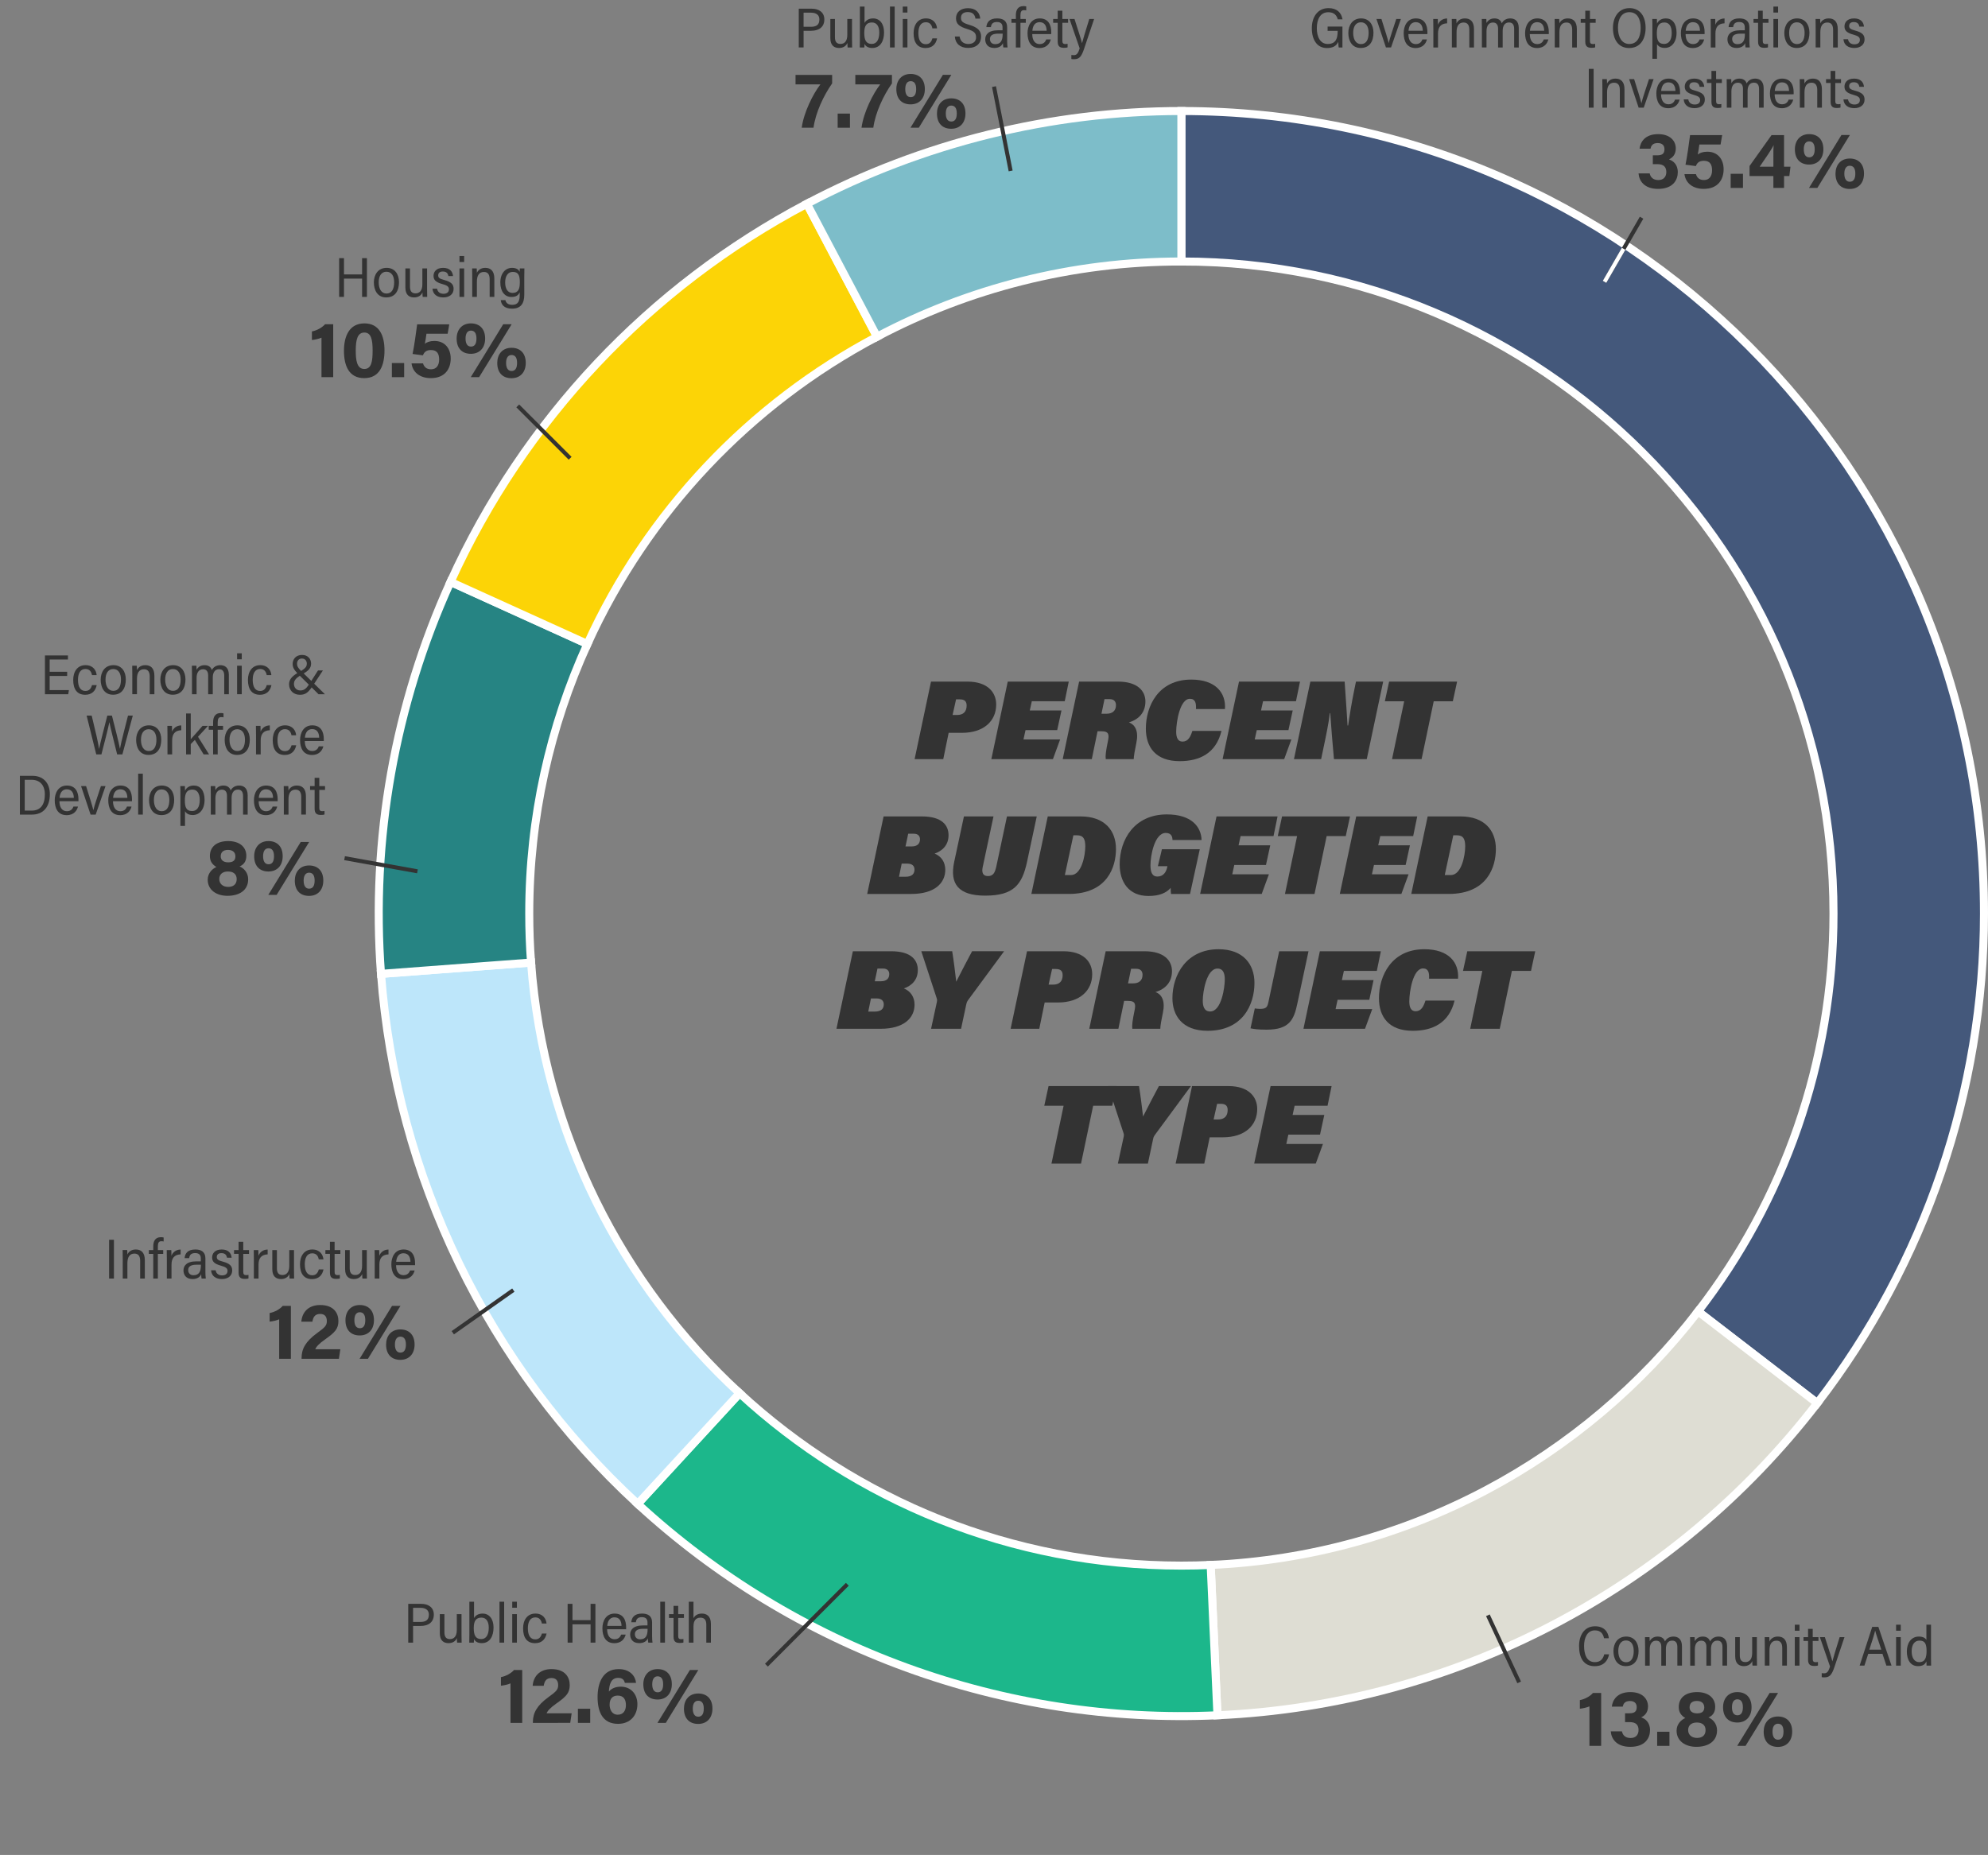 <?xml version="1.0" encoding="utf-8"?>
<!-- Generator: Adobe Illustrator 27.3.1, SVG Export Plug-In . SVG Version: 6.00 Build 0)  -->
<svg version="1.0" id="Layer_1" xmlns="http://www.w3.org/2000/svg" xmlns:xlink="http://www.w3.org/1999/xlink" x="0px" y="0px"
	 viewBox="0 0 495.38 462.27" style="enable-background:new 0 0 495.38 462.27;" xml:space="preserve">
<rect x="0" y="0" width="495.38" height="462.27" fill="#808080" stroke="none"/>
<style type="text/css">
	.st0{fill:#333333;}
	.st1{fill-rule:evenodd;clip-rule:evenodd;fill:#44587B;stroke:#FFFFFF;stroke-width:2;stroke-miterlimit:10;}
	.st2{fill-rule:evenodd;clip-rule:evenodd;fill:#DEDDD3;stroke:#FFFFFF;stroke-width:2;stroke-miterlimit:10;}
	.st3{fill-rule:evenodd;clip-rule:evenodd;fill:#1CB78B;stroke:#FFFFFF;stroke-width:2;stroke-miterlimit:10;}
	.st4{fill-rule:evenodd;clip-rule:evenodd;fill:#BDE6FA;stroke:#FFFFFF;stroke-width:2;stroke-miterlimit:10;}
	.st5{fill-rule:evenodd;clip-rule:evenodd;fill:#268483;stroke:#FFFFFF;stroke-width:2;stroke-miterlimit:10;}
	.st6{fill-rule:evenodd;clip-rule:evenodd;fill:#FCD406;stroke:#FFFFFF;stroke-width:2;stroke-miterlimit:10;}
	.st7{fill-rule:evenodd;clip-rule:evenodd;fill:#7DBDC9;stroke:#FFFFFF;stroke-width:2;stroke-miterlimit:10;}
	.st8{fill:none;stroke:#333333;stroke-miterlimit:10;}
	.st9{fill:none;stroke:#FFFFFF;stroke-miterlimit:10;}
</style>
<g>
	<path class="st0" d="M231.995,169.864h9.072c5.012,0,7.168,2.66,7.168,5.712
		c0,4.116-3.108,7.056-8.54,7.056h-3.304l-1.344,6.552h-7.14L231.995,169.864z
		 M237.371,178.18h1.148c1.512,0,2.352-0.812,2.352-2.352c0-1.008-0.476-1.54-1.708-1.54
		h-0.924L237.371,178.18z"/>
	<path class="st0" d="M263.438,181.959h-7.896l-0.504,2.324h9.128l-1.792,4.9h-15.344
		l4.088-19.32h15.204l-1.008,4.9h-8.204l-0.504,2.296h7.896L263.438,181.959z"/>
	<path class="st0" d="M273.49,182.24l-1.428,6.944h-7.252l4.088-19.32h9.688
		c4.9,0,6.833,2.352,6.833,4.956c0,2.66-1.568,4.452-4.116,5.208
		c1.651,0.616,2.464,2.296,1.848,5.18c-0.336,1.54-0.644,3.304-0.644,3.976h-6.973
		c-0.112-0.812,0.056-2.156,0.532-4.424c0.336-1.568,0.336-2.52-1.54-2.52H273.49z
		 M274.47,177.872h1.26c1.456,0,2.352-0.728,2.352-2.128c0-0.812-0.392-1.512-1.568-1.512
		h-1.288L274.47,177.872z"/>
	<path class="st0" d="M304.374,182.156c-1.372,5.656-5.544,7.532-10.416,7.532
		c-5.992,0-8.428-3.5-8.428-8.12c0-5.544,3.08-12.208,11.312-12.208
		c6.104,0,8.681,3.332,8.4,7.336h-7.224c0.084-1.428-0.141-2.548-1.513-2.548
		c-2.491,0-3.416,5.796-3.416,8.232c0,1.372,0.393,2.436,1.568,2.436
		c1.4,0,1.988-1.176,2.464-2.66H304.374z"/>
	<path class="st0" d="M321.061,181.959h-7.896l-0.504,2.324h9.128l-1.792,4.9h-15.344
		l4.088-19.32h15.204l-1.009,4.9h-8.204l-0.504,2.296h7.896L321.061,181.959z"/>
	<path class="st0" d="M322.434,189.184l4.088-19.32h8.54c0.393,5.208,0.532,8.176,0.729,10.948
		h0.14c0.308-2.184,0.952-6.132,1.568-9.044l0.392-1.904h6.776l-4.089,19.32h-8.176
		c-0.336-3.724-0.728-8.4-0.924-11.452h-0.112c-0.224,2.268-0.979,5.852-1.68,9.156
		l-0.476,2.296H322.434z"/>
	<path class="st0" d="M349.901,174.764h-4.815l1.063-4.9h16.94l-1.064,4.9h-4.76
		l-3.024,14.42h-7.363L349.901,174.764z"/>
	<path class="st0" d="M220.179,203.463h9.548c5.04,0,6.636,2.239,6.636,4.676
		c0,2.548-1.624,3.948-3.472,4.592c1.652,0.644,2.66,2.128,2.66,4.032
		c0,3.304-2.632,6.02-8.456,6.02h-11.004L220.179,203.463z M224.015,218.499h1.596
		c1.708,0,2.268-0.783,2.268-1.792c0-0.924-0.588-1.483-1.792-1.483h-1.4L224.015,218.499z
		 M227.179,210.939c1.372,0,2.072-0.672,2.072-1.792c0-0.728-0.448-1.372-1.512-1.372h-1.428
		l-0.672,3.164H227.179z"/>
	<path class="st0" d="M247.563,203.463l-2.688,12.628c-0.252,1.147-0.084,2.239,1.288,2.239
		c1.568,0,1.792-1.231,2.072-2.239l2.688-12.628h7.42l-2.436,11.396
		c-1.232,5.628-3.332,8.344-10.416,8.344c-6.692,0-8.876-2.939-7.728-8.372l2.436-11.367
		H247.563z"/>
	<path class="st0" d="M261.087,203.463h8.204c5.936,0,8.792,3.472,8.792,8.119
		c0,4.396-2.072,11.2-11.788,11.2h-9.296L261.087,203.463z M265.343,218.079h1.512
		c2.66,0,3.584-4.899,3.584-7.14c0-1.848-0.476-2.771-2.044-2.771H267.471L265.343,218.079z
		"/>
	<path class="st0" d="M296.535,222.783h-4.732c-0.056-0.42-0.112-1.008-0.084-1.512
		c-1.036,1.176-2.66,2.016-5.544,2.016c-4.928,0-7.168-3.5-7.168-7.896
		c0-6.16,3.668-12.432,11.76-12.432c6.076,0,8.54,3.023,8.652,6.384h-7.252
		c0-0.729-0.224-1.765-1.68-1.765c-2.772,0-3.809,5.601-3.809,8.064
		c0,1.596,0.364,2.8,1.736,2.8c1.456,0,2.184-1.063,2.464-2.436l0.028-0.141h-2.38
		l1.008-4.228h9.436L296.535,222.783z"/>
	<path class="st0" d="M315.463,215.559h-7.896l-0.504,2.324h9.128l-1.792,4.899h-15.344
		l4.088-19.319h15.204l-1.008,4.899h-8.204l-0.504,2.296h7.896L315.463,215.559z"/>
	<path class="st0" d="M323.219,208.363h-4.816l1.064-4.899h16.939l-1.063,4.899h-4.76
		l-3.024,14.42h-7.364L323.219,208.363z"/>
	<path class="st0" d="M350.267,215.559h-7.896l-0.504,2.324h9.128l-1.792,4.899h-15.344l4.088-19.319
		h15.204l-1.008,4.899h-8.204l-0.504,2.296h7.896L350.267,215.559z"/>
	<path class="st0" d="M355.754,203.463h8.204c5.937,0,8.792,3.472,8.792,8.119
		c0,4.396-2.072,11.2-11.788,11.2h-9.296L355.754,203.463z M360.01,218.079h1.513
		c2.66,0,3.584-4.899,3.584-7.14c0-1.848-0.477-2.771-2.044-2.771h-0.924L360.01,218.079
		z"/>
	<path class="st0" d="M212.521,237.063h9.548c5.04,0,6.636,2.24,6.636,4.676
		c0,2.548-1.624,3.948-3.472,4.593c1.652,0.644,2.66,2.128,2.66,4.031
		c0,3.305-2.632,6.021-8.456,6.021h-11.004L212.521,237.063z M216.357,252.099h1.596
		c1.708,0,2.268-0.784,2.268-1.792c0-0.924-0.588-1.484-1.792-1.484h-1.4L216.357,252.099z
		 M219.521,244.54c1.372,0,2.072-0.673,2.072-1.792c0-0.729-0.448-1.372-1.512-1.372h-1.428
		l-0.672,3.164H219.521z"/>
	<path class="st0" d="M232.009,256.383l1.456-6.721c0.056-0.308,0.084-0.476-0.056-0.896
		l-3.836-11.704h7.7c0.364,2.24,0.756,5.348,1.008,7.588
		c1.26-2.464,2.8-5.487,3.948-7.588h7.98l-9.044,12.264
		c-0.14,0.196-0.308,0.561-0.364,0.868l-1.316,6.188H232.009z"/>
	<path class="st0" d="M255.921,237.063h9.072c5.012,0,7.168,2.66,7.168,5.712
		c0,4.116-3.108,7.057-8.54,7.057h-3.304l-1.344,6.552h-7.14L255.921,237.063z
		 M261.297,245.379h1.148c1.512,0,2.352-0.812,2.352-2.353c0-1.008-0.476-1.54-1.708-1.54
		h-0.924L261.297,245.379z"/>
	<path class="st0" d="M280.112,249.439l-1.428,6.944h-7.252l4.088-19.32h9.688
		c4.899,0,6.832,2.353,6.832,4.956c0,2.66-1.568,4.452-4.116,5.208
		c1.651,0.616,2.464,2.296,1.848,5.18c-0.336,1.54-0.644,3.305-0.644,3.977h-6.973
		c-0.111-0.812,0.057-2.156,0.532-4.424c0.336-1.568,0.336-2.521-1.54-2.521H280.112z
		 M281.093,245.071h1.26c1.456,0,2.353-0.728,2.353-2.128c0-0.812-0.393-1.512-1.568-1.512
		h-1.288L281.093,245.071z"/>
	<path class="st0" d="M312.592,244.959c0,5.376-2.884,11.928-11.676,11.928
		c-6.439,0-8.764-3.948-8.764-8.12c0-5.88,3.556-12.208,11.508-12.208
		C309.82,236.559,312.592,240.339,312.592,244.959z M299.712,249.355
		c0,1.344,0.309,2.716,1.849,2.716c2.828,0,3.64-6.076,3.64-7.952
		c0-1.203-0.224-2.743-1.82-2.743C300.637,241.375,299.712,247.255,299.712,249.355z"/>
	<path class="st0" d="M323.288,250.055c-0.84,4.06-1.987,6.552-7.672,6.552
		c-2.296,0-3.304-0.196-4.004-0.336l1.064-4.956c0.42,0.056,0.84,0.112,1.287,0.112
		c1.624,0,1.849-0.477,2.129-1.792l2.659-12.572h7.309L323.288,250.055z"/>
	<path class="st0" d="M341.208,249.159h-7.896l-0.504,2.324h9.128l-1.792,4.9h-15.344
		l4.088-19.32h15.204l-1.009,4.9h-8.204l-0.504,2.296h7.896L341.208,249.159z"/>
	<path class="st0" d="M362.46,249.355c-1.372,5.656-5.544,7.532-10.416,7.532
		c-5.992,0-8.429-3.5-8.429-8.12c0-5.544,3.08-12.208,11.312-12.208
		c6.104,0,8.68,3.332,8.399,7.336h-7.224c0.084-1.428-0.14-2.548-1.512-2.548
		c-2.492,0-3.416,5.796-3.416,8.231c0,1.372,0.392,2.437,1.567,2.437
		c1.4,0,1.988-1.176,2.465-2.66H362.46z"/>
	<path class="st0" d="M369.376,241.963h-4.816l1.064-4.9h16.939l-1.063,4.9h-4.76
		l-3.024,14.42h-7.364L369.376,241.963z"/>
	<path class="st0" d="M265.035,275.563h-4.816l1.064-4.899h16.94l-1.064,4.899h-4.76
		l-3.024,14.42h-7.364L265.035,275.563z"/>
	<path class="st0" d="M278.559,289.983l1.456-6.72c0.056-0.308,0.084-0.476-0.056-0.896
		l-3.836-11.703h7.7c0.364,2.239,0.756,5.348,1.008,7.588
		c1.261-2.464,2.8-5.488,3.948-7.588h7.98l-9.045,12.264
		c-0.14,0.196-0.308,0.56-0.363,0.868l-1.316,6.188H278.559z"/>
	<path class="st0" d="M297.039,270.664h9.072c5.012,0,7.168,2.659,7.168,5.712
		c0,4.115-3.108,7.056-8.54,7.056h-3.304l-1.345,6.552h-7.14L297.039,270.664z
		 M302.415,278.979h1.148c1.512,0,2.352-0.812,2.352-2.352c0-1.008-0.476-1.54-1.708-1.54
		h-0.924L302.415,278.979z"/>
	<path class="st0" d="M328.931,282.759h-7.896l-0.504,2.324h9.128l-1.792,4.899h-15.344
		l4.088-19.319h15.204l-1.008,4.899h-8.204l-0.504,2.296h7.896L328.931,282.759z"/>
</g>
<g>
	<path class="st0" d="M334.519,11.83h-0.938c-0.042-0.28-0.084-0.687-0.098-1.401
		c-0.519,1.107-1.457,1.541-2.844,1.541c-2.521,0-3.754-2.157-3.754-4.931
		c0-2.802,1.457-5.015,4.16-5.015c2.06,0,3.208,1.092,3.488,2.801h-1.177
		c-0.294-1.05-0.938-1.779-2.367-1.779c-1.989,0-2.857,1.765-2.857,3.992
		c0,2.073,0.812,3.922,2.717,3.922c2.073,0,2.479-1.442,2.479-3.222V7.684h-2.507V6.619
		h3.697V11.83z"/>
	<path class="st0" d="M342.248,8.16c0,2.059-0.896,3.796-3.18,3.796
		c-2.199,0-3.082-1.807-3.082-3.754c0-1.877,1.022-3.614,3.18-3.614
		C341.169,4.588,342.248,6.115,342.248,8.16z M337.191,8.188c0,1.625,0.672,2.802,1.946,2.802
		c1.331,0,1.905-1.149,1.905-2.815c0-1.555-0.645-2.62-1.933-2.62
		C337.85,5.555,337.191,6.633,337.191,8.188z"/>
	<path class="st0" d="M344.232,4.728c0.952,3.012,1.583,5.001,1.807,5.996h0.015
		c0.14-0.841,1.372-4.427,1.877-5.996h1.148l-2.451,7.102h-1.274l-2.368-7.102H344.232z"/>
	<path class="st0" d="M350.953,8.496c0,1.429,0.603,2.494,1.85,2.494
		c1.148,0,1.498-0.798,1.639-1.163h1.135c-0.225,0.882-0.925,2.143-2.83,2.143
		c-2.213,0-2.97-1.751-2.97-3.712c0-1.751,0.854-3.67,3.04-3.67
		c2.228,0,2.871,1.737,2.871,3.375v0.532H350.953z M354.539,7.656
		c-0.027-1.219-0.518-2.129-1.751-2.129c-1.4,0-1.736,1.274-1.807,2.129H354.539z"/>
	<path class="st0" d="M357.168,7.138c0-1.135-0.014-2.059-0.028-2.41h1.135
		c0.028,0.336,0.028,0.785,0.028,1.443c0.336-0.882,1.12-1.555,2.297-1.569v1.205
		c-1.597,0.056-2.269,0.995-2.269,2.536v3.488h-1.163V7.138z"/>
	<path class="st0" d="M361.788,6.956c0-1.485-0.014-1.919-0.028-2.228h1.135
		c0.028,0.14,0.057,0.812,0.042,1.107c0.294-0.63,0.938-1.247,2.102-1.247
		c1.316,0,2.255,0.742,2.255,2.661v4.581h-1.162V7.432c0-1.037-0.351-1.821-1.415-1.821
		c-1.261,0-1.765,0.938-1.765,2.423v3.796h-1.163V6.956z"/>
	<path class="st0" d="M369.264,6.941c0-1.261-0.014-1.891-0.028-2.213h1.135
		c0.028,0.196,0.042,0.757,0.042,1.009c0.337-0.616,0.953-1.148,1.989-1.148
		c0.938,0,1.555,0.42,1.821,1.218c0.308-0.644,1.022-1.218,2.101-1.218
		c1.079,0,2.13,0.56,2.13,2.423v4.818h-1.149V7.208c0-0.869-0.279-1.611-1.288-1.611
		c-1.106,0-1.569,0.924-1.569,2.059v4.174h-1.148V7.151c0-0.882-0.351-1.541-1.274-1.541
		c-0.995,0-1.611,0.756-1.611,2.171v4.048h-1.148V6.941z"/>
	<path class="st0" d="M381.206,8.496c0,1.429,0.603,2.494,1.85,2.494
		c1.148,0,1.498-0.798,1.639-1.163h1.135c-0.225,0.882-0.925,2.143-2.83,2.143
		c-2.213,0-2.97-1.751-2.97-3.712c0-1.751,0.854-3.67,3.04-3.67
		c2.228,0,2.871,1.737,2.871,3.375v0.532H381.206z M384.792,7.656
		c-0.027-1.219-0.518-2.129-1.751-2.129c-1.4,0-1.736,1.274-1.807,2.129H384.792z"/>
	<path class="st0" d="M387.421,6.956c0-1.485-0.014-1.919-0.028-2.228h1.135
		c0.028,0.14,0.057,0.812,0.042,1.107c0.294-0.63,0.938-1.247,2.102-1.247
		c1.316,0,2.255,0.742,2.255,2.661v4.581h-1.162V7.432c0-1.037-0.351-1.821-1.415-1.821
		c-1.261,0-1.765,0.938-1.765,2.423v3.796h-1.163V6.956z"/>
	<path class="st0" d="M393.889,4.728h1.135V2.669h1.163v2.059h1.429v0.953h-1.429v4.44
		c0,0.603,0.153,0.854,0.756,0.854c0.196,0,0.393-0.028,0.547-0.056v0.883
		c-0.267,0.098-0.687,0.112-0.925,0.112c-1.036,0-1.541-0.392-1.541-1.569V5.681h-1.135
		V4.728z"/>
	<path class="st0" d="M410.062,6.927c0,2.788-1.288,5.043-4.118,5.043
		c-2.675,0-4.021-2.129-4.021-5.029c0-2.535,1.317-4.917,4.133-4.917
		C408.718,2.025,410.062,4.14,410.062,6.927z M403.171,6.914
		c0,2.269,0.925,4.048,2.83,4.048c1.988,0,2.829-1.751,2.829-4.02
		c0-2.213-0.854-3.908-2.815-3.908C404.039,3.033,403.171,4.784,403.171,6.914z"/>
	<path class="st0" d="M411.752,14.646V6.815c0-0.967,0-1.653-0.028-2.087h1.149
		c0.014,0.238,0.027,0.743,0.027,1.149c0.351-0.729,1.051-1.289,2.214-1.289
		c1.555,0,2.661,1.218,2.661,3.572c0,2.395-1.274,3.782-2.941,3.782
		c-1.022,0-1.625-0.406-1.934-0.967v3.67H411.752z M414.75,5.597
		c-1.457,0-1.892,0.995-1.892,2.704c0,1.569,0.294,2.647,1.821,2.647
		c1.19,0,1.891-0.98,1.891-2.746C416.57,6.493,415.885,5.597,414.75,5.597z"/>
	<path class="st0" d="M420.026,8.496c0,1.429,0.603,2.494,1.85,2.494
		c1.148,0,1.498-0.798,1.639-1.163h1.135c-0.225,0.882-0.925,2.143-2.83,2.143
		c-2.213,0-2.97-1.751-2.97-3.712c0-1.751,0.854-3.67,3.04-3.67
		c2.228,0,2.871,1.737,2.871,3.375v0.532H420.026z M423.612,7.656
		c-0.027-1.219-0.518-2.129-1.751-2.129c-1.4,0-1.736,1.274-1.807,2.129H423.612z"/>
	<path class="st0" d="M426.298,7.138c0-1.135-0.014-2.059-0.028-2.41h1.135
		c0.028,0.336,0.028,0.785,0.028,1.443c0.336-0.882,1.12-1.555,2.297-1.569v1.205
		c-1.597,0.056-2.269,0.995-2.269,2.536v3.488h-1.163V7.138z"/>
	<path class="st0" d="M435.918,10.247c0,0.49,0.043,1.205,0.099,1.583h-1.051
		c-0.042-0.252-0.098-0.63-0.098-1.093c-0.28,0.714-0.995,1.219-2.157,1.219
		c-1.737,0-2.256-1.177-2.256-2.157c0-1.064,0.687-2.255,3.222-2.255h1.093V6.857
		c0-0.672-0.196-1.373-1.4-1.373c-1.022,0-1.387,0.476-1.499,1.26h-1.135
		c0.099-1.19,0.785-2.157,2.676-2.157c1.484,0,2.507,0.602,2.507,2.213V10.247z
		 M434.798,8.384h-1.121c-1.723,0-2.045,0.7-2.045,1.345c0,0.7,0.421,1.274,1.317,1.274
		c1.4,0,1.849-0.952,1.849-2.465V8.384z"/>
	<path class="st0" d="M436.951,4.728h1.135V2.669h1.163v2.059h1.429v0.953h-1.429v4.44
		c0,0.603,0.153,0.854,0.756,0.854c0.196,0,0.393-0.028,0.547-0.056v0.883
		c-0.267,0.098-0.687,0.112-0.925,0.112c-1.036,0-1.541-0.392-1.541-1.569V5.681h-1.135
		V4.728z"/>
	<path class="st0" d="M441.908,3.131V1.633h1.163v1.499H441.908z M441.908,4.728h1.163v7.102
		h-1.163V4.728z"/>
	<path class="st0" d="M450.886,8.16c0,2.059-0.896,3.796-3.18,3.796
		c-2.199,0-3.082-1.807-3.082-3.754c0-1.877,1.022-3.614,3.18-3.614
		C449.807,4.588,450.886,6.115,450.886,8.16z M445.829,8.188c0,1.625,0.672,2.802,1.946,2.802
		c1.331,0,1.905-1.149,1.905-2.815c0-1.555-0.645-2.62-1.933-2.62
		C446.487,5.555,445.829,6.633,445.829,8.188z"/>
	<path class="st0" d="M452.436,6.956c0-1.485-0.014-1.919-0.028-2.228h1.135
		c0.028,0.14,0.057,0.812,0.042,1.107c0.294-0.63,0.938-1.247,2.102-1.247
		c1.316,0,2.255,0.742,2.255,2.661v4.581h-1.162V7.432c0-1.037-0.351-1.821-1.415-1.821
		c-1.261,0-1.765,0.938-1.765,2.423v3.796h-1.163V6.956z"/>
	<path class="st0" d="M460.501,9.771c0.126,0.827,0.729,1.275,1.597,1.275
		c0.98,0,1.358-0.519,1.358-1.121c0-0.644-0.448-0.98-1.652-1.302
		c-1.737-0.477-2.186-1.107-2.186-2.059c0-0.939,0.645-1.975,2.382-1.975
		c1.709,0,2.381,0.952,2.479,2.045h-1.148c-0.111-0.574-0.406-1.135-1.387-1.135
		c-0.798,0-1.162,0.378-1.162,0.967c0,0.532,0.266,0.826,1.456,1.134
		c1.808,0.49,2.382,1.093,2.382,2.228c0,1.316-1.037,2.129-2.563,2.129
		c-1.471,0-2.577-0.7-2.703-2.185H460.501z"/>
	<path class="st0" d="M397.109,17.165v9.665h-1.204v-9.665H397.109z"/>
	<path class="st0" d="M399.293,21.956c0-1.485-0.014-1.919-0.028-2.228h1.135
		c0.028,0.14,0.057,0.812,0.042,1.107c0.295-0.63,0.938-1.247,2.102-1.247
		c1.316,0,2.255,0.742,2.255,2.661v4.581h-1.162v-4.398c0-1.037-0.351-1.821-1.415-1.821
		c-1.261,0-1.765,0.938-1.765,2.423v3.796h-1.163V21.956z"/>
	<path class="st0" d="M407.203,19.728c0.952,3.012,1.583,5.001,1.807,5.996h0.015
		c0.14-0.841,1.372-4.427,1.877-5.996h1.148l-2.451,7.102h-1.274l-2.368-7.102H407.203z"/>
	<path class="st0" d="M413.909,23.496c0,1.429,0.603,2.494,1.85,2.494
		c1.148,0,1.498-0.798,1.639-1.163h1.135c-0.225,0.882-0.925,2.143-2.83,2.143
		c-2.213,0-2.97-1.751-2.97-3.712c0-1.751,0.854-3.67,3.04-3.67
		c2.228,0,2.871,1.737,2.871,3.375v0.532H413.909z M417.495,22.656
		c-0.027-1.219-0.518-2.129-1.751-2.129c-1.4,0-1.736,1.274-1.807,2.129H417.495z"/>
	<path class="st0" d="M420.699,24.771c0.126,0.827,0.729,1.275,1.597,1.275
		c0.98,0,1.358-0.519,1.358-1.121c0-0.644-0.448-0.98-1.652-1.302
		c-1.737-0.477-2.186-1.107-2.186-2.059c0-0.939,0.645-1.975,2.382-1.975
		c1.709,0,2.381,0.952,2.479,2.045h-1.148c-0.112-0.574-0.406-1.135-1.387-1.135
		c-0.798,0-1.162,0.378-1.162,0.967c0,0.532,0.266,0.826,1.456,1.134
		c1.808,0.49,2.382,1.093,2.382,2.228c0,1.316-1.037,2.129-2.563,2.129
		c-1.471,0-2.577-0.7-2.703-2.185H420.699z"/>
	<path class="st0" d="M425.332,19.728h1.135v-2.059h1.163v2.059h1.429v0.953h-1.429v4.44
		c0,0.603,0.153,0.854,0.756,0.854c0.196,0,0.393-0.028,0.547-0.056v0.883
		c-0.267,0.098-0.687,0.112-0.925,0.112c-1.036,0-1.541-0.392-1.541-1.569v-4.665h-1.135
		V19.728z"/>
	<path class="st0" d="M430.289,21.941c0-1.261-0.014-1.891-0.028-2.213h1.135
		c0.028,0.196,0.042,0.757,0.042,1.009c0.337-0.616,0.953-1.148,1.989-1.148
		c0.938,0,1.555,0.42,1.821,1.218c0.308-0.644,1.022-1.218,2.101-1.218
		c1.079,0,2.13,0.56,2.13,2.423v4.818h-1.149V22.208c0-0.869-0.279-1.611-1.288-1.611
		c-1.106,0-1.569,0.924-1.569,2.059v4.174h-1.148v-4.679c0-0.882-0.351-1.541-1.274-1.541
		c-0.995,0-1.611,0.756-1.611,2.171v4.048h-1.148V21.941z"/>
	<path class="st0" d="M442.217,23.496c0,1.429,0.603,2.494,1.85,2.494
		c1.148,0,1.498-0.798,1.639-1.163h1.135c-0.225,0.882-0.925,2.143-2.83,2.143
		c-2.213,0-2.97-1.751-2.97-3.712c0-1.751,0.854-3.67,3.04-3.67
		c2.228,0,2.871,1.737,2.871,3.375v0.532H442.217z M445.803,22.656
		c-0.027-1.219-0.518-2.129-1.751-2.129c-1.4,0-1.736,1.274-1.807,2.129H445.803z"/>
	<path class="st0" d="M448.488,21.956c0-1.485-0.014-1.919-0.028-2.228h1.135
		c0.028,0.14,0.057,0.812,0.042,1.107c0.295-0.63,0.938-1.247,2.102-1.247
		c1.316,0,2.255,0.742,2.255,2.661v4.581h-1.162v-4.398c0-1.037-0.351-1.821-1.415-1.821
		c-1.261,0-1.765,0.938-1.765,2.423v3.796h-1.163V21.956z"/>
	<path class="st0" d="M455.025,19.728h1.135v-2.059h1.163v2.059h1.429v0.953h-1.429v4.44
		c0,0.603,0.153,0.854,0.756,0.854c0.196,0,0.393-0.028,0.547-0.056v0.883
		c-0.267,0.098-0.687,0.112-0.925,0.112c-1.036,0-1.541-0.392-1.541-1.569v-4.665h-1.135
		V19.728z"/>
	<path class="st0" d="M460.501,24.771c0.126,0.827,0.729,1.275,1.597,1.275
		c0.98,0,1.358-0.519,1.358-1.121c0-0.644-0.448-0.98-1.652-1.302
		c-1.737-0.477-2.186-1.107-2.186-2.059c0-0.939,0.645-1.975,2.382-1.975
		c1.709,0,2.381,0.952,2.479,2.045h-1.148c-0.111-0.574-0.406-1.135-1.387-1.135
		c-0.798,0-1.162,0.378-1.162,0.967c0,0.532,0.266,0.826,1.456,1.134
		c1.808,0.49,2.382,1.093,2.382,2.228c0,1.316-1.037,2.129-2.563,2.129
		c-1.471,0-2.577-0.7-2.703-2.185H460.501z"/>
	<path class="st0" d="M408.559,37.048c0.181-1.62,1.32-3.621,4.621-3.621
		c3.041,0,4.401,1.72,4.401,3.581c0,1.581-0.92,2.341-1.641,2.681v0.06
		c0.86,0.3,2.141,1.12,2.141,3.161c0,1.9-1.141,4.161-4.921,4.161
		c-3.541,0-4.741-2.121-4.861-3.861h2.78c0.181,0.9,0.801,1.66,2.161,1.66
		c1.32,0,1.98-0.84,1.98-2c0-1.22-0.641-1.96-2.161-1.96h-1.2v-2.2h1.061
		c1.3,0,1.84-0.44,1.84-1.541c0-0.9-0.54-1.521-1.68-1.521
		c-1.341,0-1.66,0.76-1.801,1.4H408.559z"/>
	<path class="st0" d="M428.741,36.008h-5.281c-0.08,0.7-0.3,1.96-0.4,2.5
		c0.5-0.4,1.24-0.7,2.381-0.7c2.601,0,4.061,1.88,4.061,4.381
		c0,2.541-1.4,4.881-4.961,4.881c-2.601,0-4.501-1.34-4.801-3.681h2.86
		c0.26,0.9,0.88,1.48,2.001,1.48c1.359,0,2.02-1,2.02-2.44
		c0-1.38-0.5-2.36-2.02-2.36c-1.221,0-1.721,0.54-2.021,1.32l-2.581-0.34
		c0.36-1.66,0.92-5.581,1.141-7.381h8.001L428.741,36.008z"/>
	<path class="st0" d="M431.259,46.83V43.31h3.061v3.521H431.259z"/>
	<path class="st0" d="M441.899,46.83v-2.96h-5.941v-2.5l5.481-7.702h3.12v7.881h1.601
		l-0.28,2.321h-1.32v2.96H441.899z M441.899,39.208c0-1.42,0-2.221,0.06-3.041
		c-0.52,1.1-2.24,3.601-3.48,5.381h3.421V39.208z"/>
	<path class="st0" d="M454.359,37.208c0,2.241-1.301,3.801-3.561,3.801
		c-2.121,0-3.541-1.3-3.541-3.801c0-2.121,1.26-3.781,3.561-3.781
		C452.899,33.427,454.359,34.708,454.359,37.208z M449.478,37.208
		c0,1.3,0.479,2,1.36,2c0.859,0,1.36-0.62,1.36-2
		c0-1.44-0.561-1.98-1.381-1.98S449.478,35.868,449.478,37.208z M450.778,46.83
		l8.082-13.183h2.101l-8.102,13.183H450.778z M464.481,43.27
		c0,2.26-1.3,3.821-3.561,3.821c-2.141,0-3.541-1.32-3.541-3.801
		c0-2.121,1.24-3.781,3.561-3.781C463.021,39.508,464.481,40.789,464.481,43.27z
		 M459.58,43.27c0,1.3,0.48,2.02,1.36,2.02c0.881,0,1.381-0.64,1.381-2.02
		c0-1.42-0.561-1.96-1.381-1.96S459.58,41.949,459.58,43.27z"/>
</g>
<g>
	<path class="st0" d="M400.96,412.278c-0.295,1.541-1.303,2.955-3.572,2.955
		c-2.829,0-3.908-2.143-3.908-5.042c0-2.55,1.232-4.903,3.979-4.903
		c2.227,0,3.264,1.345,3.445,2.984h-1.204c-0.238-1.135-0.841-1.962-2.283-1.962
		c-1.905,0-2.689,1.85-2.689,3.881s0.616,4.034,2.689,4.034
		c1.442,0,2.045-0.854,2.339-1.947H400.96z"/>
	<path class="st0" d="M408.309,411.423c0,2.059-0.896,3.796-3.18,3.796
		c-2.199,0-3.082-1.807-3.082-3.754c0-1.877,1.022-3.614,3.18-3.614
		C407.229,407.851,408.309,409.378,408.309,411.423z M403.252,411.452
		c0,1.624,0.672,2.801,1.946,2.801c1.331,0,1.905-1.148,1.905-2.815
		c0-1.555-0.645-2.619-1.933-2.619C403.91,408.818,403.252,409.896,403.252,411.452z"/>
	<path class="st0" d="M409.93,410.205c0-1.261-0.014-1.891-0.028-2.213h1.135
		c0.028,0.196,0.042,0.756,0.042,1.008c0.337-0.616,0.953-1.148,1.989-1.148
		c0.938,0,1.555,0.421,1.821,1.219c0.308-0.645,1.022-1.219,2.101-1.219
		c1.079,0,2.13,0.561,2.13,2.424v4.818h-1.149v-4.622c0-0.869-0.279-1.611-1.288-1.611
		c-1.106,0-1.569,0.925-1.569,2.06v4.174h-1.148v-4.679c0-0.882-0.35-1.541-1.274-1.541
		c-0.995,0-1.611,0.757-1.611,2.172v4.048h-1.148V410.205z"/>
	<path class="st0" d="M421.171,410.205c0-1.261-0.014-1.891-0.028-2.213h1.135
		c0.028,0.196,0.042,0.756,0.042,1.008c0.337-0.616,0.953-1.148,1.989-1.148
		c0.938,0,1.555,0.421,1.821,1.219c0.308-0.645,1.022-1.219,2.101-1.219
		c1.079,0,2.13,0.561,2.13,2.424v4.818h-1.149v-4.622c0-0.869-0.279-1.611-1.288-1.611
		c-1.106,0-1.569,0.925-1.569,2.06v4.174h-1.148v-4.679c0-0.882-0.351-1.541-1.274-1.541
		c-0.995,0-1.611,0.757-1.611,2.172v4.048h-1.148V410.205z"/>
	<path class="st0" d="M437.791,413.09c0,0.882,0.014,1.667,0.028,2.003h-1.121
		c-0.042-0.196-0.056-0.63-0.056-1.135c-0.322,0.771-1.051,1.261-2.087,1.261
		c-1.106,0-2.172-0.532-2.172-2.451v-4.776h1.149v4.552c0,0.925,0.294,1.667,1.372,1.667
		c1.009,0,1.709-0.686,1.709-2.255v-3.964h1.177V413.09z"/>
	<path class="st0" d="M439.763,410.218c0-1.484-0.014-1.919-0.028-2.227h1.135
		c0.028,0.14,0.057,0.812,0.042,1.106c0.295-0.631,0.938-1.247,2.102-1.247
		c1.316,0,2.255,0.742,2.255,2.662v4.58h-1.162v-4.398c0-1.036-0.351-1.821-1.415-1.821
		c-1.261,0-1.765,0.938-1.765,2.424v3.796h-1.163V410.218z"/>
	<path class="st0" d="M447.238,406.395v-1.499h1.163v1.499H447.238z M447.238,407.992h1.163v7.102
		h-1.163V407.992z"/>
	<path class="st0" d="M449.407,407.992h1.135v-2.06h1.163v2.06h1.429v0.952h-1.429v4.44
		c0,0.603,0.153,0.854,0.756,0.854c0.196,0,0.393-0.028,0.547-0.056v0.882
		c-0.267,0.099-0.687,0.112-0.925,0.112c-1.036,0-1.541-0.393-1.541-1.568v-4.665h-1.135
		V407.992z"/>
	<path class="st0" d="M454.728,407.992c1.107,3.445,1.682,5.169,1.863,6.023h0.014
		c0.211-0.785,0.841-2.956,1.808-6.023h1.204l-2.493,7.424
		c-0.714,2.157-1.303,2.605-2.563,2.605c-0.154,0-0.448-0.014-0.616-0.057v-0.994
		c0.168,0.028,0.435,0.042,0.616,0.042c0.854,0,1.121-0.687,1.457-1.694l-2.535-7.326
		H454.728z"/>
	<path class="st0" d="M465.536,412.152l-0.952,2.941h-1.19c0.672-2.018,2.381-7.382,3.138-9.665
		h1.526l3.278,9.665h-1.275l-0.98-2.941H465.536z M468.8,411.115
		c-0.826-2.493-1.344-3.936-1.526-4.706h-0.028c-0.266,1.148-0.771,2.634-1.442,4.706
		H468.8z"/>
	<path class="st0" d="M472.479,406.395v-1.499h1.163v1.499H472.479z M472.479,407.992h1.163v7.102
		h-1.163V407.992z"/>
	<path class="st0" d="M481.178,404.896v8.349c0,0.686,0.014,1.414,0.027,1.849h-1.135
		c-0.014-0.182-0.042-0.63-0.042-1.051c-0.378,0.826-0.952,1.177-2.115,1.177
		c-1.835,0-2.759-1.555-2.759-3.67c0-2.045,1.064-3.698,2.997-3.698
		c1.148,0,1.682,0.463,1.877,0.854v-3.81H481.178z M478.222,414.225
		c1.526,0,1.849-1.163,1.849-2.83c0-1.961-0.574-2.535-1.778-2.535
		c-1.177,0-1.934,0.952-1.934,2.647C476.358,413.23,477.1,414.225,478.222,414.225z"/>
	<path class="st0" d="M396.061,435.093v-9.842c-0.6,0.279-1.72,0.52-2.38,0.58v-2.141
		c1.26-0.24,2.521-0.94,3.261-1.78h2.04v13.183H396.061z"/>
	<path class="st0" d="M401.641,425.311c0.181-1.62,1.32-3.621,4.621-3.621
		c3.041,0,4.401,1.721,4.401,3.581c0,1.58-0.92,2.341-1.641,2.681v0.061
		c0.86,0.3,2.141,1.12,2.141,3.16c0,1.9-1.141,4.161-4.921,4.161
		c-3.541,0-4.741-2.121-4.861-3.861h2.78c0.181,0.9,0.801,1.661,2.161,1.661
		c1.32,0,1.98-0.841,1.98-2.001c0-1.22-0.641-1.96-2.161-1.96h-1.2v-2.201h1.061
		c1.3,0,1.841-0.439,1.841-1.54c0-0.9-0.541-1.521-1.681-1.521
		c-1.341,0-1.66,0.761-1.801,1.4H401.641z"/>
	<path class="st0" d="M412.941,435.093v-3.521h3.061v3.521H412.941z"/>
	<path class="st0" d="M417.78,431.312c0-1.68,1.181-2.72,2.161-3.16
		c-1.021-0.62-1.621-1.42-1.621-2.74c0-2.241,1.621-3.722,4.581-3.722
		c2.721,0,4.501,1.4,4.501,3.682c0,1.52-0.78,2.26-1.68,2.641
		c0.939,0.359,2.14,1.46,2.14,3.2c0,2.721-2.16,4.121-5.16,4.121
		C420.001,435.333,417.78,433.913,417.78,431.312z M425.002,431.172
		c0-1.3-0.9-1.9-2.181-1.9c-1.42,0-2.16,0.78-2.16,1.881
		c0,1.18,0.88,1.96,2.221,1.96C424.101,433.113,425.002,432.513,425.002,431.172z
		 M421.021,425.511c0,0.88,0.64,1.48,1.86,1.48c1.16,0,1.8-0.44,1.8-1.48
		c0-1-0.659-1.62-1.84-1.62C421.642,423.891,421.021,424.471,421.021,425.511z"/>
	<path class="st0" d="M436.462,425.471c0,2.24-1.301,3.801-3.561,3.801
		c-2.121,0-3.541-1.3-3.541-3.801c0-2.12,1.26-3.781,3.561-3.781
		C435.002,421.69,436.462,422.97,436.462,425.471z M431.581,425.471c0,1.3,0.479,2,1.36,2
		c0.859,0,1.36-0.62,1.36-2c0-1.44-0.561-1.98-1.381-1.98
		S431.581,424.131,431.581,425.471z M432.881,435.093l8.082-13.183h2.101l-8.102,13.183
		H432.881z M446.584,431.533c0,2.261-1.3,3.82-3.561,3.82
		c-2.141,0-3.541-1.32-3.541-3.801c0-2.12,1.24-3.78,3.561-3.78
		C445.124,427.772,446.584,429.052,446.584,431.533z M441.683,431.533
		c0,1.3,0.48,2.021,1.36,2.021c0.881,0,1.381-0.641,1.381-2.021
		c0-1.421-0.561-1.961-1.381-1.961S441.683,430.212,441.683,431.533z"/>
</g>
<g>
	<path class="st0" d="M101.728,399.698h3.25c1.793,0,3.124,0.925,3.124,2.675
		c0,1.892-1.331,2.83-3.292,2.83h-1.877v4.16h-1.205V399.698z M102.933,404.208h1.835
		c1.261,0,2.101-0.435,2.101-1.821c0-1.163-0.84-1.695-2.087-1.695h-1.849V404.208z"/>
	<path class="st0" d="M115.003,407.36c0,0.882,0.014,1.667,0.028,2.003h-1.121
		c-0.042-0.196-0.056-0.63-0.056-1.135c-0.322,0.771-1.051,1.261-2.087,1.261
		c-1.106,0-2.171-0.532-2.171-2.451v-4.776h1.148v4.552c0,0.925,0.294,1.667,1.373,1.667
		c1.008,0,1.708-0.686,1.708-2.255v-3.964h1.177V407.36z"/>
	<path class="st0" d="M116.96,399.166h1.163v4.076c0.308-0.561,0.966-1.121,2.129-1.121
		c1.723,0,2.731,1.415,2.731,3.475c0,2.156-0.911,3.894-2.941,3.894
		c-1.093,0-1.667-0.477-1.933-1.022c0.014,0.28-0.014,0.603-0.042,0.896h-1.135
		c0.014-0.393,0.028-1.135,0.028-2.018V399.166z M119.972,403.129
		c-1.415,0-1.919,0.91-1.919,2.592c0,1.736,0.406,2.759,1.877,2.759
		c1.275,0,1.863-1.177,1.863-2.843C121.793,404.138,121.191,403.129,119.972,403.129z"/>
	<path class="st0" d="M124.464,409.363v-10.197h1.163v10.197H124.464z"/>
	<path class="st0" d="M127.642,400.665v-1.499h1.163v1.499H127.642z M127.642,402.261h1.163v7.102
		h-1.163V402.261z"/>
	<path class="st0" d="M136.2,407.093c-0.28,1.387-1.163,2.409-2.857,2.409
		c-1.989,0-2.998-1.33-2.998-3.697c0-2.06,1.037-3.685,3.067-3.685
		c1.891,0,2.676,1.303,2.774,2.479h-1.163c-0.14-0.812-0.588-1.526-1.625-1.526
		c-1.303,0-1.863,1.135-1.863,2.703c0,1.821,0.659,2.773,1.849,2.773
		c0.98,0,1.401-0.616,1.653-1.457H136.2z"/>
	<path class="st0" d="M141.446,399.698h1.205v4.062h4.511v-4.062h1.205v9.665h-1.205v-4.566h-4.511
		v4.566h-1.205V399.698z"/>
	<path class="st0" d="M151.288,406.029c0,1.429,0.602,2.493,1.849,2.493
		c1.149,0,1.499-0.798,1.639-1.162h1.134c-0.224,0.882-0.924,2.143-2.829,2.143
		c-2.213,0-2.97-1.751-2.97-3.712c0-1.751,0.854-3.67,3.04-3.67
		c2.227,0,2.872,1.737,2.872,3.376v0.532H151.288z M154.874,405.189
		c-0.028-1.219-0.519-2.13-1.751-2.13c-1.401,0-1.737,1.275-1.807,2.13H154.874z"/>
	<path class="st0" d="M162.491,407.78c0,0.49,0.042,1.205,0.098,1.583h-1.051
		c-0.042-0.252-0.098-0.63-0.098-1.093c-0.28,0.715-0.994,1.219-2.157,1.219
		c-1.737,0-2.255-1.177-2.255-2.157c0-1.064,0.687-2.255,3.222-2.255h1.093v-0.687
		c0-0.673-0.196-1.373-1.401-1.373c-1.022,0-1.387,0.477-1.499,1.261h-1.134
		c0.098-1.19,0.784-2.157,2.675-2.157c1.485,0,2.507,0.603,2.507,2.214V407.78z
		 M161.37,405.917h-1.121c-1.723,0-2.045,0.701-2.045,1.345
		c0,0.701,0.42,1.275,1.316,1.275c1.401,0,1.849-0.953,1.849-2.466V405.917z"/>
	<path class="st0" d="M164.532,409.363v-10.197h1.163v10.197H164.532z"/>
	<path class="st0" d="M166.701,402.261h1.134v-2.06h1.163v2.06h1.429v0.952h-1.429v4.44
		c0,0.603,0.154,0.854,0.757,0.854c0.196,0,0.392-0.028,0.546-0.056v0.882
		c-0.266,0.099-0.686,0.112-0.924,0.112c-1.037,0-1.541-0.393-1.541-1.568v-4.665h-1.134
		V402.261z"/>
	<path class="st0" d="M172.806,399.166v4.118c0.336-0.687,1.051-1.163,2.115-1.163
		c1.037,0,2.227,0.532,2.227,2.55v4.692h-1.148v-4.496c0-1.079-0.42-1.724-1.457-1.724
		c-1.149,0-1.737,0.757-1.737,2.172v4.048h-1.163v-10.197H172.806z"/>
	<path class="st0" d="M127.208,429.363v-9.842c-0.6,0.279-1.72,0.52-2.38,0.58v-2.141
		c1.26-0.24,2.521-0.94,3.261-1.78h2.04v13.183H127.208z"/>
	<path class="st0" d="M132.788,429.363v-0.18c0-2.301,1.02-4.161,3.881-6.241
		c1.86-1.36,2.42-1.821,2.42-2.981c0-1.14-0.56-1.78-1.661-1.78
		c-1.3,0-1.76,0.801-1.94,1.94h-2.76c0.18-2.261,1.66-4.161,4.701-4.161
		c3.381,0,4.541,2.021,4.541,3.981c0,1.92-0.84,2.841-3.261,4.541
		c-1.62,1.14-2.28,1.9-2.5,2.5h6.242l-0.36,2.381H132.788z"/>
	<path class="st0" d="M144.007,429.363v-3.521h3.061v3.521H144.007z"/>
	<path class="st0" d="M155.709,419.401c-0.16-0.641-0.52-1.261-1.68-1.261
		c-1.761,0-2.221,1.641-2.301,3.421c0.56-0.68,1.5-1.22,2.981-1.22
		c2.42,0,4.121,1.78,4.121,4.36c0,2.82-1.8,4.901-4.821,4.901
		c-3.821,0-5.101-2.94-5.101-6.661c0-3.421,1.22-6.982,5.261-6.982
		c2.861,0,4.181,1.801,4.321,3.441H155.709z M155.969,424.942
		c0-1.261-0.46-2.381-2.041-2.381c-1.28,0-2.021,0.761-2.021,2.281
		c0,1.06,0.5,2.48,2.021,2.48C155.329,427.323,155.969,426.282,155.969,424.942z"/>
	<path class="st0" d="M167.409,419.741c0,2.24-1.3,3.801-3.561,3.801
		c-2.12,0-3.541-1.3-3.541-3.801c0-2.12,1.26-3.781,3.561-3.781
		C165.948,415.959,167.409,417.24,167.409,419.741z M162.527,419.741c0,1.3,0.48,2,1.36,2
		c0.86,0,1.36-0.62,1.36-2c0-1.44-0.56-1.98-1.38-1.98
		C163.048,417.76,162.527,418.401,162.527,419.741z M163.828,429.363l8.082-13.183h2.101
		l-8.102,13.183H163.828z M177.531,425.802c0,2.261-1.3,3.82-3.561,3.82
		c-2.141,0-3.541-1.32-3.541-3.801c0-2.12,1.24-3.78,3.561-3.78
		C176.07,422.042,177.531,423.322,177.531,425.802z M172.63,425.802
		c0,1.3,0.48,2.021,1.36,2.021c0.88,0,1.38-0.641,1.38-2.021
		c0-1.421-0.56-1.961-1.38-1.961C173.17,423.841,172.63,424.482,172.63,425.802z"/>
</g>
<g>
	<path class="st0" d="M28.389,308.964v9.665h-1.205v-9.665H28.389z"/>
	<path class="st0" d="M30.586,313.754c0-1.484-0.014-1.919-0.028-2.227h1.134
		c0.028,0.14,0.056,0.812,0.042,1.106c0.294-0.631,0.938-1.247,2.101-1.247
		c1.316,0,2.255,0.743,2.255,2.662v4.58h-1.163v-4.398c0-1.036-0.35-1.821-1.415-1.821
		c-1.261,0-1.765,0.938-1.765,2.424v3.796h-1.163V313.754z"/>
	<path class="st0" d="M38.188,318.629v-6.149h-1.092v-0.952h1.092v-0.883
		c0-1.261,0.435-2.325,1.919-2.325c0.224,0,0.504,0.028,0.672,0.084v0.994
		c-0.14-0.042-0.336-0.069-0.575-0.069c-0.63,0-0.868,0.42-0.868,1.261v0.938h1.331
		v0.952h-1.331v6.149H38.188z"/>
	<path class="st0" d="M41.576,313.937c0-1.135-0.014-2.06-0.028-2.409h1.135
		c0.028,0.336,0.028,0.784,0.028,1.442c0.336-0.883,1.121-1.555,2.297-1.568v1.204
		c-1.597,0.057-2.27,0.995-2.27,2.535v3.488h-1.163V313.937z"/>
	<path class="st0" d="M51.183,317.046c0,0.49,0.042,1.205,0.098,1.583h-1.051
		c-0.042-0.252-0.098-0.63-0.098-1.093c-0.28,0.715-0.994,1.219-2.157,1.219
		c-1.737,0-2.255-1.177-2.255-2.157c0-1.064,0.686-2.255,3.222-2.255h1.093v-0.687
		c0-0.673-0.196-1.373-1.401-1.373c-1.022,0-1.387,0.477-1.499,1.261h-1.134
		c0.098-1.19,0.784-2.157,2.675-2.157c1.485,0,2.507,0.603,2.507,2.214V317.046z
		 M50.062,315.183h-1.121c-1.723,0-2.045,0.701-2.045,1.345
		c0,0.701,0.42,1.275,1.316,1.275c1.401,0,1.849-0.953,1.849-2.466V315.183z"/>
	<path class="st0" d="M53.742,316.57c0.126,0.827,0.728,1.275,1.597,1.275
		c0.98,0,1.359-0.519,1.359-1.121c0-0.645-0.448-0.98-1.653-1.303
		c-1.737-0.476-2.186-1.106-2.186-2.059c0-0.938,0.645-1.976,2.381-1.976
		c1.709,0,2.381,0.953,2.479,2.045H56.572c-0.112-0.574-0.406-1.134-1.387-1.134
		c-0.798,0-1.163,0.378-1.163,0.966c0,0.532,0.266,0.827,1.457,1.135
		c1.807,0.49,2.381,1.093,2.381,2.228c0,1.316-1.037,2.129-2.563,2.129
		c-1.471,0-2.578-0.7-2.704-2.186H53.742z"/>
	<path class="st0" d="M58.319,311.528h1.134v-2.06h1.163v2.06h1.429v0.952h-1.429v4.44
		c0,0.603,0.154,0.854,0.757,0.854c0.196,0,0.392-0.028,0.546-0.056v0.882
		c-0.266,0.099-0.686,0.112-0.924,0.112c-1.037,0-1.541-0.393-1.541-1.568v-4.665h-1.134
		V311.528z"/>
	<path class="st0" d="M63.261,313.937c0-1.135-0.014-2.06-0.028-2.409h1.134
		c0.028,0.336,0.028,0.784,0.028,1.442c0.336-0.883,1.121-1.555,2.297-1.568v1.204
		c-1.597,0.057-2.27,0.995-2.27,2.535v3.488h-1.163V313.937z"/>
	<path class="st0" d="M73.26,316.626c0,0.883,0.014,1.667,0.028,2.003h-1.121
		c-0.042-0.196-0.056-0.63-0.056-1.135c-0.322,0.771-1.051,1.261-2.087,1.261
		c-1.106,0-2.171-0.532-2.171-2.451v-4.776h1.148v4.552c0,0.925,0.294,1.667,1.373,1.667
		c1.008,0,1.708-0.687,1.708-2.255v-3.964h1.177V316.626z"/>
	<path class="st0" d="M80.61,316.36c-0.28,1.387-1.163,2.409-2.857,2.409
		c-1.989,0-2.998-1.33-2.998-3.697c0-2.06,1.037-3.685,3.067-3.685
		c1.891,0,2.676,1.303,2.774,2.479h-1.163c-0.14-0.812-0.588-1.526-1.625-1.526
		c-1.303,0-1.863,1.134-1.863,2.703c0,1.821,0.659,2.773,1.849,2.773
		c0.98,0,1.401-0.616,1.653-1.457H80.61z"/>
	<path class="st0" d="M81.082,311.528h1.134v-2.06h1.163v2.06h1.429v0.952h-1.429v4.44
		c0,0.603,0.154,0.854,0.757,0.854c0.196,0,0.392-0.028,0.546-0.056v0.882
		c-0.266,0.099-0.686,0.112-0.924,0.112c-1.037,0-1.541-0.393-1.541-1.568v-4.665h-1.134
		V311.528z"/>
	<path class="st0" d="M91.403,316.626c0,0.883,0.014,1.667,0.028,2.003h-1.121
		c-0.042-0.196-0.056-0.63-0.056-1.135c-0.322,0.771-1.051,1.261-2.087,1.261
		c-1.106,0-2.171-0.532-2.171-2.451v-4.776h1.148v4.552c0,0.925,0.294,1.667,1.373,1.667
		c1.008,0,1.708-0.687,1.708-2.255v-3.964h1.177V316.626z"/>
	<path class="st0" d="M93.374,313.937c0-1.135-0.014-2.06-0.028-2.409h1.134
		c0.028,0.336,0.028,0.784,0.028,1.442c0.336-0.883,1.121-1.555,2.297-1.568v1.204
		c-1.597,0.057-2.27,0.995-2.27,2.535v3.488H93.374V313.937z"/>
	<path class="st0" d="M98.695,315.295c0,1.429,0.602,2.493,1.849,2.493
		c1.149,0,1.499-0.798,1.639-1.162h1.134c-0.224,0.883-0.924,2.143-2.829,2.143
		c-2.213,0-2.97-1.751-2.97-3.712c0-1.751,0.854-3.67,3.04-3.67
		c2.227,0,2.872,1.737,2.872,3.376v0.532H98.695z M102.281,314.456
		c-0.028-1.219-0.519-2.13-1.751-2.13c-1.401,0-1.737,1.275-1.807,2.13H102.281z"/>
	<path class="st0" d="M69.566,338.629v-9.842c-0.6,0.279-1.72,0.52-2.38,0.58v-2.141
		c1.26-0.24,2.521-0.94,3.261-1.78h2.04v13.183H69.566z"/>
	<path class="st0" d="M75.145,338.629v-0.18c0-2.301,1.02-4.161,3.881-6.241
		c1.86-1.36,2.42-1.821,2.42-2.981c0-1.14-0.56-1.78-1.661-1.78
		c-1.3,0-1.76,0.801-1.94,1.94h-2.76c0.18-2.261,1.66-4.161,4.701-4.161
		c3.381,0,4.541,2.021,4.541,3.981c0,1.92-0.84,2.841-3.261,4.541
		c-1.62,1.14-2.28,1.9-2.5,2.5h6.242l-0.36,2.381H75.145z"/>
	<path class="st0" d="M93.186,329.007c0,2.24-1.3,3.801-3.561,3.801
		c-2.12,0-3.541-1.3-3.541-3.801c0-2.12,1.26-3.781,3.561-3.781
		C91.726,325.226,93.186,326.506,93.186,329.007z M88.305,329.007c0,1.301,0.48,2,1.36,2
		c0.86,0,1.36-0.62,1.36-2c0-1.44-0.56-1.98-1.38-1.98
		C88.826,327.027,88.305,327.667,88.305,329.007z M89.605,338.629l8.082-13.183h2.1
		l-8.102,13.183H89.605z M103.309,335.069c0,2.261-1.3,3.82-3.561,3.82
		c-2.141,0-3.541-1.32-3.541-3.801c0-2.12,1.24-3.78,3.561-3.78
		C101.848,331.308,103.309,332.588,103.309,335.069z M98.408,335.069
		c0,1.3,0.48,2.021,1.36,2.021c0.88,0,1.38-0.641,1.38-2.021
		c0-1.421-0.56-1.961-1.38-1.961C98.948,333.108,98.408,333.749,98.408,335.069z"/>
</g>
<g>
	<path class="st0" d="M16.734,168.455h-4.356v3.53h4.791l-0.168,1.022h-5.799v-9.665H16.93v1.022
		h-4.552v3.054h4.356V168.455z"/>
	<path class="st0" d="M24.097,170.738c-0.28,1.387-1.163,2.409-2.857,2.409
		c-1.989,0-2.998-1.331-2.998-3.698c0-2.059,1.037-3.684,3.067-3.684
		c1.891,0,2.676,1.302,2.774,2.479h-1.163c-0.14-0.812-0.588-1.527-1.625-1.527
		c-1.303,0-1.863,1.135-1.863,2.704c0,1.821,0.659,2.773,1.849,2.773
		c0.98,0,1.401-0.616,1.653-1.457H24.097z"/>
	<path class="st0" d="M31.349,169.337c0,2.059-0.896,3.796-3.18,3.796
		c-2.199,0-3.082-1.807-3.082-3.754c0-1.877,1.022-3.614,3.18-3.614
		C30.271,165.766,31.349,167.292,31.349,169.337z M26.292,169.365
		c0,1.625,0.672,2.802,1.947,2.802c1.331,0,1.905-1.149,1.905-2.815
		c0-1.555-0.644-2.62-1.933-2.62C26.951,166.732,26.292,167.811,26.292,169.365z"/>
	<path class="st0" d="M32.97,168.133c0-1.485-0.014-1.919-0.028-2.228h1.134
		c0.028,0.14,0.056,0.812,0.042,1.107c0.294-0.63,0.938-1.247,2.101-1.247
		c1.316,0,2.255,0.742,2.255,2.661v4.581h-1.163v-4.398c0-1.037-0.35-1.821-1.415-1.821
		c-1.261,0-1.765,0.938-1.765,2.423v3.796h-1.163V168.133z"/>
	<path class="st0" d="M46.217,169.337c0,2.059-0.896,3.796-3.18,3.796
		c-2.199,0-3.082-1.807-3.082-3.754c0-1.877,1.022-3.614,3.18-3.614
		C45.138,165.766,46.217,167.292,46.217,169.337z M41.16,169.365
		c0,1.625,0.672,2.802,1.947,2.802c1.331,0,1.905-1.149,1.905-2.815
		c0-1.555-0.644-2.62-1.933-2.62C41.819,166.732,41.16,167.811,41.16,169.365z"/>
	<path class="st0" d="M47.838,168.119c0-1.261-0.014-1.891-0.028-2.213h1.135
		c0.028,0.196,0.042,0.757,0.042,1.009c0.336-0.616,0.952-1.148,1.989-1.148
		c0.938,0,1.555,0.42,1.821,1.218c0.308-0.644,1.022-1.218,2.101-1.218
		s2.129,0.56,2.129,2.423v4.818H55.878v-4.623c0-0.869-0.28-1.611-1.289-1.611
		c-1.107,0-1.569,0.924-1.569,2.059v4.174h-1.149v-4.679c0-0.882-0.35-1.541-1.274-1.541
		c-0.995,0-1.611,0.756-1.611,2.171v4.048h-1.149V168.119z"/>
	<path class="st0" d="M59.08,164.309v-1.499H60.242v1.499H59.08z M59.08,165.905H60.242v7.102
		h-1.163V165.905z"/>
	<path class="st0" d="M67.637,170.738c-0.28,1.387-1.163,2.409-2.857,2.409
		c-1.989,0-2.998-1.331-2.998-3.698c0-2.059,1.037-3.684,3.067-3.684
		c1.891,0,2.676,1.302,2.773,2.479h-1.163c-0.14-0.812-0.588-1.527-1.625-1.527
		c-1.303,0-1.863,1.135-1.863,2.704c0,1.821,0.659,2.773,1.849,2.773
		c0.98,0,1.401-0.616,1.653-1.457H67.637z"/>
	<path class="st0" d="M80.462,167.082l-2.171,3.306l2.675,2.62h-1.597l-1.709-1.695
		c-0.938,1.316-1.597,1.835-2.942,1.835c-1.625,0-2.689-1.135-2.689-2.62
		c0-1.134,0.672-1.947,2.045-2.773c-0.756-0.798-1.149-1.415-1.149-2.297
		c0-1.163,0.798-2.241,2.354-2.241c1.415,0,2.241,0.981,2.241,2.144
		c0,1.121-0.63,1.737-1.835,2.479l1.891,1.849l1.667-2.605H80.462z M76.96,170.626
		l-2.255-2.227c-1.079,0.714-1.457,1.274-1.457,2.045c0,0.896,0.616,1.625,1.583,1.625
		C75.811,172.069,76.302,171.579,76.96,170.626z M74.018,165.415
		c0,0.617,0.252,1.037,1.008,1.793c1.093-0.672,1.429-1.106,1.429-1.835
		c0-0.588-0.351-1.261-1.219-1.261C74.453,164.112,74.018,164.673,74.018,165.415z"/>
	<path class="st0" d="M23.983,188.007l-2.395-9.665h1.261c0.98,3.992,1.625,6.779,1.835,8.292
		h0.014c0.224-1.303,1.457-5.939,2.045-8.292h1.148c0.546,2.171,1.793,6.961,1.989,8.236
		h0.014c0.294-1.751,1.526-6.233,2.003-8.236h1.19l-2.591,9.665h-1.303
		c-0.546-2.241-1.681-6.64-1.933-8.012h-0.014c-0.28,1.499-1.415,5.813-1.975,8.012
		H23.983z"/>
	<path class="st0" d="M40.184,184.337c0,2.059-0.896,3.796-3.18,3.796
		c-2.199,0-3.082-1.807-3.082-3.754c0-1.877,1.022-3.614,3.18-3.614
		C39.105,180.766,40.184,182.292,40.184,184.337z M35.127,184.365
		c0,1.625,0.672,2.802,1.947,2.802c1.331,0,1.905-1.149,1.905-2.815
		c0-1.555-0.644-2.62-1.933-2.62C35.786,181.732,35.127,182.811,35.127,184.365z"/>
	<path class="st0" d="M41.734,183.315c0-1.135-0.014-2.059-0.028-2.41h1.135
		c0.028,0.336,0.028,0.785,0.028,1.443c0.336-0.882,1.121-1.555,2.297-1.569v1.205
		c-1.597,0.056-2.27,0.995-2.27,2.536v3.488h-1.163V183.315z"/>
	<path class="st0" d="M47.531,184.225c0.645-0.728,2.073-2.311,2.928-3.32h1.359
		c-0.785,0.896-1.653,1.793-2.479,2.704c0.854,1.359,1.877,3.026,2.759,4.398h-1.358
		c-0.574-0.938-1.555-2.577-2.186-3.614c-0.196,0.21-0.826,0.84-1.022,1.037v2.577
		h-1.163v-10.197h1.163V184.225z"/>
	<path class="st0" d="M53.102,188.007v-6.149h-1.092v-0.953h1.092v-0.882
		c0-1.261,0.435-2.325,1.919-2.325c0.224,0,0.504,0.028,0.672,0.084v0.995
		c-0.14-0.042-0.336-0.07-0.575-0.07c-0.63,0-0.868,0.42-0.868,1.26v0.938h1.331
		v0.953h-1.331v6.149H53.102z"/>
	<path class="st0" d="M62.247,184.337c0,2.059-0.896,3.796-3.18,3.796
		c-2.199,0-3.082-1.807-3.082-3.754c0-1.877,1.022-3.614,3.18-3.614
		C61.168,180.766,62.247,182.292,62.247,184.337z M57.19,184.365
		c0,1.625,0.672,2.802,1.947,2.802c1.331,0,1.905-1.149,1.905-2.815
		c0-1.555-0.644-2.62-1.933-2.62C57.849,181.732,57.19,182.811,57.19,184.365z"/>
	<path class="st0" d="M63.798,183.315c0-1.135-0.014-2.059-0.028-2.41h1.135
		c0.028,0.336,0.028,0.785,0.028,1.443c0.336-0.882,1.121-1.555,2.297-1.569v1.205
		c-1.597,0.056-2.27,0.995-2.27,2.536v3.488h-1.163V183.315z"/>
	<path class="st0" d="M73.81,185.738c-0.28,1.387-1.163,2.409-2.857,2.409
		c-1.989,0-2.998-1.331-2.998-3.698c0-2.059,1.037-3.684,3.067-3.684
		c1.891,0,2.676,1.302,2.773,2.479h-1.163c-0.14-0.812-0.588-1.527-1.625-1.527
		c-1.303,0-1.863,1.135-1.863,2.704c0,1.821,0.659,2.773,1.849,2.773
		c0.98,0,1.401-0.616,1.653-1.457H73.81z"/>
	<path class="st0" d="M75.95,184.673c0,1.429,0.602,2.494,1.849,2.494
		c1.149,0,1.499-0.798,1.639-1.163h1.134c-0.224,0.882-0.924,2.143-2.829,2.143
		c-2.213,0-2.97-1.751-2.97-3.712c0-1.751,0.854-3.67,3.04-3.67
		c2.227,0,2.872,1.737,2.872,3.375v0.532H75.95z M79.536,183.833
		c-0.028-1.219-0.519-2.129-1.751-2.129c-1.401,0-1.737,1.274-1.807,2.129H79.536z"/>
	<path class="st0" d="M4.957,193.342h3.152c2.451,0,4.314,1.555,4.314,4.595
		c0,3.165-1.639,5.07-4.468,5.07H4.957V193.342z M6.162,202.013h1.737
		c2.213,0,3.278-1.499,3.278-4.034c0-2.354-1.303-3.643-3.264-3.643H6.162V202.013z"/>
	<path class="st0" d="M14.814,199.673c0,1.429,0.602,2.494,1.849,2.494
		c1.149,0,1.499-0.799,1.639-1.163h1.134c-0.224,0.883-0.924,2.144-2.829,2.144
		c-2.213,0-2.97-1.751-2.97-3.712c0-1.751,0.854-3.67,3.04-3.67
		c2.227,0,2.872,1.736,2.872,3.375v0.532H14.814z M18.4,198.833
		c-0.028-1.219-0.519-2.129-1.751-2.129c-1.401,0-1.737,1.274-1.807,2.129H18.4z"/>
	<path class="st0" d="M21.449,195.906c0.953,3.012,1.583,5.001,1.807,5.995h0.014
		c0.14-0.841,1.373-4.427,1.877-5.995h1.148l-2.451,7.102h-1.275l-2.367-7.102H21.449z"/>
	<path class="st0" d="M28.155,199.673c0,1.429,0.602,2.494,1.849,2.494
		c1.149,0,1.499-0.799,1.639-1.163h1.134c-0.224,0.883-0.924,2.144-2.829,2.144
		c-2.213,0-2.97-1.751-2.97-3.712c0-1.751,0.854-3.67,3.04-3.67
		c2.227,0,2.872,1.736,2.872,3.375v0.532H28.155z M31.741,198.833
		c-0.028-1.219-0.519-2.129-1.751-2.129c-1.401,0-1.737,1.274-1.807,2.129H31.741z"/>
	<path class="st0" d="M34.426,203.007v-10.197h1.163v10.197H34.426z"/>
	<path class="st0" d="M43.403,199.337c0,2.06-0.896,3.796-3.18,3.796
		c-2.199,0-3.082-1.807-3.082-3.754c0-1.877,1.022-3.613,3.18-3.613
		C42.325,195.766,43.403,197.292,43.403,199.337z M38.347,199.366
		c0,1.625,0.672,2.802,1.947,2.802c1.331,0,1.905-1.149,1.905-2.815
		c0-1.556-0.644-2.62-1.933-2.62C39.005,196.732,38.347,197.811,38.347,199.366z"/>
	<path class="st0" d="M44.954,205.823v-7.83c0-0.967,0-1.652-0.028-2.087h1.148
		c0.014,0.238,0.028,0.742,0.028,1.148c0.35-0.729,1.05-1.288,2.213-1.288
		c1.555,0,2.662,1.218,2.662,3.571c0,2.396-1.275,3.782-2.942,3.782
		c-1.022,0-1.625-0.406-1.933-0.967v3.67H44.954z M47.952,196.774
		c-1.457,0-1.891,0.995-1.891,2.704c0,1.568,0.294,2.647,1.821,2.647
		c1.19,0,1.891-0.98,1.891-2.746C49.773,197.67,49.086,196.774,47.952,196.774z"/>
	<path class="st0" d="M52.528,198.119c0-1.261-0.014-1.891-0.028-2.213h1.134
		c0.028,0.196,0.042,0.757,0.042,1.009c0.336-0.616,0.952-1.148,1.989-1.148
		c0.938,0,1.555,0.42,1.821,1.218c0.308-0.644,1.022-1.218,2.101-1.218
		s2.129,0.56,2.129,2.423v4.818h-1.148v-4.622c0-0.869-0.28-1.611-1.289-1.611
		c-1.107,0-1.569,0.925-1.569,2.06v4.174h-1.149v-4.679c0-0.882-0.35-1.54-1.274-1.54
		c-0.995,0-1.611,0.756-1.611,2.171v4.048h-1.149V198.119z"/>
	<path class="st0" d="M64.456,199.673c0,1.429,0.602,2.494,1.849,2.494
		c1.149,0,1.499-0.799,1.639-1.163h1.134c-0.224,0.883-0.924,2.144-2.829,2.144
		c-2.213,0-2.97-1.751-2.97-3.712c0-1.751,0.854-3.67,3.04-3.67
		c2.227,0,2.872,1.736,2.872,3.375v0.532H64.456z M68.042,198.833
		c-0.028-1.219-0.519-2.129-1.751-2.129c-1.401,0-1.737,1.274-1.807,2.129H68.042z"/>
	<path class="st0" d="M70.727,198.133c0-1.485-0.014-1.919-0.028-2.228h1.135
		c0.028,0.14,0.056,0.812,0.042,1.106c0.294-0.63,0.938-1.246,2.101-1.246
		c1.316,0,2.255,0.742,2.255,2.661v4.58h-1.163v-4.398c0-1.036-0.35-1.82-1.415-1.82
		c-1.261,0-1.765,0.938-1.765,2.423v3.796h-1.163V198.133z"/>
	<path class="st0" d="M77.265,195.906h1.134v-2.06h1.163v2.06h1.429v0.952H79.562v4.44
		c0,0.603,0.154,0.854,0.757,0.854c0.196,0,0.392-0.027,0.546-0.056v0.883
		c-0.266,0.098-0.686,0.111-0.924,0.111c-1.037,0-1.541-0.392-1.541-1.568v-4.665h-1.134
		V195.906z"/>
	<path class="st0" d="M51.76,219.227c0-1.681,1.18-2.721,2.16-3.161
		c-1.02-0.62-1.62-1.42-1.62-2.74c0-2.24,1.62-3.721,4.581-3.721
		c2.72,0,4.501,1.4,4.501,3.681c0,1.521-0.78,2.261-1.681,2.641
		c0.94,0.359,2.141,1.46,2.141,3.2c0,2.721-2.161,4.121-5.161,4.121
		C53.98,223.248,51.76,221.828,51.76,219.227z M58.981,219.086
		c0-1.3-0.9-1.9-2.18-1.9c-1.42,0-2.161,0.78-2.161,1.881
		c0,1.18,0.88,1.96,2.221,1.96C58.081,221.027,58.981,220.427,58.981,219.086z
		 M55,213.425c0,0.881,0.64,1.48,1.86,1.48c1.16,0,1.8-0.44,1.8-1.48
		c0-1-0.66-1.62-1.84-1.62C55.621,211.805,55,212.385,55,213.425z"/>
	<path class="st0" d="M70.441,213.385c0,2.241-1.3,3.801-3.561,3.801
		c-2.12,0-3.541-1.3-3.541-3.801c0-2.12,1.26-3.78,3.561-3.78
		C68.981,209.605,70.441,210.885,70.441,213.385z M65.56,213.385
		c0,1.301,0.48,2.001,1.36,2.001c0.86,0,1.36-0.62,1.36-2.001
		c0-1.44-0.56-1.98-1.38-1.98C66.08,211.405,65.56,212.045,65.56,213.385z
		 M66.86,223.007l8.082-13.183h2.1l-8.102,13.183H66.86z M80.563,219.447
		c0,2.261-1.3,3.821-3.561,3.821c-2.141,0-3.541-1.32-3.541-3.801
		c0-2.121,1.24-3.781,3.561-3.781C79.103,215.686,80.563,216.966,80.563,219.447z
		 M75.663,219.447c0,1.301,0.48,2.021,1.36,2.021c0.88,0,1.38-0.641,1.38-2.021
		c0-1.42-0.56-1.96-1.38-1.96C76.203,217.487,75.663,218.126,75.663,219.447z"/>
</g>
<g>
	<path class="st0" d="M84.511,64.33h1.205v4.062h4.511V64.33h1.205v9.665h-1.205v-4.566H85.715
		v4.566h-1.205V64.33z"/>
	<path class="st0" d="M99.423,70.325c0,2.059-0.896,3.796-3.18,3.796
		c-2.199,0-3.082-1.807-3.082-3.754c0-1.877,1.022-3.614,3.18-3.614
		C98.345,66.753,99.423,68.28,99.423,70.325z M94.367,70.353c0,1.625,0.672,2.802,1.947,2.802
		c1.331,0,1.905-1.149,1.905-2.815c0-1.555-0.644-2.62-1.933-2.62
		C95.025,67.719,94.367,68.798,94.367,70.353z"/>
	<path class="st0" d="M106.423,71.992c0,0.882,0.014,1.667,0.028,2.003h-1.121
		c-0.042-0.196-0.056-0.63-0.056-1.135c-0.322,0.771-1.051,1.261-2.087,1.261
		c-1.106,0-2.171-0.532-2.171-2.451v-4.777h1.148v4.553c0,0.924,0.294,1.667,1.373,1.667
		c1.008,0,1.708-0.687,1.708-2.255v-3.964h1.177V71.992z"/>
	<path class="st0" d="M108.913,71.936c0.126,0.827,0.728,1.275,1.597,1.275
		c0.98,0,1.359-0.519,1.359-1.121c0-0.644-0.448-0.98-1.653-1.302
		c-1.737-0.477-2.186-1.107-2.186-2.059c0-0.939,0.645-1.975,2.381-1.975
		c1.709,0,2.381,0.952,2.479,2.045h-1.148c-0.112-0.574-0.406-1.135-1.387-1.135
		c-0.798,0-1.163,0.378-1.163,0.967c0,0.532,0.266,0.826,1.457,1.134
		c1.807,0.49,2.381,1.093,2.381,2.228c0,1.316-1.037,2.129-2.563,2.129
		c-1.471,0-2.578-0.7-2.704-2.185H108.913z"/>
	<path class="st0" d="M114.497,65.296v-1.499h1.163v1.499H114.497z M114.497,66.893h1.163v7.102
		h-1.163V66.893z"/>
	<path class="st0" d="M117.676,69.12c0-1.485-0.014-1.919-0.028-2.228h1.134
		c0.028,0.14,0.056,0.812,0.042,1.107c0.294-0.63,0.938-1.247,2.101-1.247
		c1.316,0,2.255,0.742,2.255,2.661v4.581h-1.163v-4.398c0-1.037-0.35-1.821-1.415-1.821
		c-1.261,0-1.765,0.938-1.765,2.423v3.796h-1.163V69.12z"/>
	<path class="st0" d="M130.643,73.448c0,2.227-0.896,3.474-3.054,3.474
		c-2.073,0-2.704-1.121-2.802-2.129h1.149c0.168,0.798,0.798,1.177,1.709,1.177
		c1.513,0,1.863-0.995,1.863-2.549v-0.574c-0.364,0.784-0.98,1.163-2.087,1.163
		c-1.667,0-2.746-1.401-2.746-3.6c0-2.297,1.274-3.656,2.914-3.656
		c1.121,0,1.695,0.462,1.891,1.008c0-0.308,0.028-0.714,0.056-0.869h1.135
		c-0.014,0.336-0.028,1.093-0.028,2.059V73.448z M127.701,73c1.359,0,1.835-0.854,1.835-2.633
		s-0.392-2.605-1.765-2.605c-1.177,0-1.891,0.98-1.891,2.633S126.58,73,127.701,73z"/>
	<path class="st0" d="M80.108,93.995v-9.842c-0.6,0.28-1.72,0.521-2.38,0.58v-2.14
		c1.26-0.24,2.521-0.94,3.261-1.78h2.04v13.183H80.108z"/>
	<path class="st0" d="M95.81,87.333c0,3.621-1.14,6.902-5.061,6.902
		c-3.861,0-5.041-3.181-5.041-6.822c0-3.601,1.32-6.821,5.101-6.821
		C94.49,80.592,95.81,83.592,95.81,87.333z M88.648,87.373
		c0,2.421,0.28,4.581,2.141,4.581c1.82,0,2.061-2.021,2.061-4.601
		c0-2.561-0.32-4.481-2.041-4.481C89.128,82.872,88.648,84.533,88.648,87.373z"/>
	<path class="st0" d="M97.647,93.995v-3.521h3.061v3.521H97.647z"/>
	<path class="st0" d="M111.55,83.172h-5.281c-0.08,0.7-0.3,1.96-0.4,2.5
		c0.5-0.4,1.241-0.7,2.381-0.7c2.601,0,4.061,1.88,4.061,4.381
		c0,2.541-1.4,4.881-4.961,4.881c-2.601,0-4.501-1.34-4.801-3.681h2.86
		c0.26,0.9,0.88,1.48,2,1.48c1.36,0,2.021-1,2.021-2.44
		c0-1.38-0.5-2.36-2.021-2.36c-1.22,0-1.72,0.54-2.021,1.32l-2.581-0.34
		c0.36-1.66,0.92-5.581,1.14-7.381h8.002L111.55,83.172z"/>
	<path class="st0" d="M120.889,84.373c0,2.241-1.3,3.801-3.561,3.801
		c-2.12,0-3.541-1.3-3.541-3.801c0-2.121,1.26-3.781,3.561-3.781
		C119.429,80.592,120.889,81.872,120.889,84.373z M116.008,84.373
		c0,1.3,0.48,2,1.36,2c0.86,0,1.36-0.62,1.36-2
		c0-1.44-0.56-1.98-1.38-1.98C116.528,82.392,116.008,83.032,116.008,84.373z
		 M117.308,93.995l8.082-13.183h2.1l-8.102,13.183H117.308z M131.011,90.434
		c0,2.26-1.3,3.821-3.561,3.821c-2.141,0-3.541-1.32-3.541-3.801
		c0-2.121,1.24-3.781,3.561-3.781C129.551,86.673,131.011,87.953,131.011,90.434z
		 M126.11,90.434c0,1.3,0.48,2.02,1.36,2.02c0.88,0,1.38-0.64,1.38-2.02
		c0-1.42-0.56-1.96-1.38-1.96C126.65,88.474,126.11,89.114,126.11,90.434z"/>
</g>
<g>
	<path class="st0" d="M199.038,2.165h3.25c1.793,0,3.124,0.924,3.124,2.675
		c0,1.891-1.331,2.83-3.292,2.83h-1.877v4.16h-1.205V2.165z M200.243,6.675h1.835
		c1.261,0,2.101-0.434,2.101-1.821c0-1.163-0.84-1.695-2.087-1.695h-1.849V6.675z"/>
	<path class="st0" d="M212.313,9.827c0,0.882,0.014,1.667,0.028,2.003h-1.121
		c-0.042-0.196-0.056-0.63-0.056-1.135c-0.322,0.771-1.051,1.261-2.087,1.261
		c-1.106,0-2.171-0.532-2.171-2.451V4.728h1.148v4.553c0,0.924,0.294,1.667,1.373,1.667
		c1.008,0,1.708-0.687,1.708-2.255V4.728h1.177V9.827z"/>
	<path class="st0" d="M214.27,1.633h1.163v4.076c0.308-0.561,0.966-1.121,2.129-1.121
		c1.723,0,2.731,1.415,2.731,3.474c0,2.157-0.911,3.894-2.941,3.894
		c-1.093,0-1.667-0.476-1.933-1.022c0.014,0.28-0.014,0.603-0.042,0.896h-1.135
		c0.014-0.392,0.028-1.135,0.028-2.017V1.633z M217.282,5.597
		c-1.415,0-1.919,0.911-1.919,2.591c0,1.737,0.406,2.76,1.877,2.76
		c1.275,0,1.863-1.177,1.863-2.844C219.103,6.605,218.5,5.597,217.282,5.597z"/>
	<path class="st0" d="M221.774,11.83V1.633h1.163v10.197H221.774z"/>
	<path class="st0" d="M224.952,3.131V1.633h1.163v1.499H224.952z M224.952,4.728h1.163v7.102
		h-1.163V4.728z"/>
	<path class="st0" d="M233.509,9.561c-0.28,1.387-1.163,2.409-2.857,2.409
		c-1.989,0-2.998-1.331-2.998-3.698c0-2.059,1.037-3.684,3.067-3.684
		c1.891,0,2.676,1.302,2.773,2.479h-1.163c-0.14-0.812-0.588-1.527-1.625-1.527
		c-1.303,0-1.863,1.135-1.863,2.704c0,1.821,0.659,2.773,1.849,2.773
		c0.98,0,1.401-0.616,1.653-1.457H233.509z"/>
	<path class="st0" d="M239.121,9.099c0.196,1.261,1.037,1.863,2.185,1.863
		c1.163,0,1.919-0.602,1.919-1.667c0-1.079-0.504-1.527-2.199-2.06
		c-2.017-0.616-2.801-1.289-2.801-2.675c0-1.541,1.163-2.521,2.97-2.521
		c2.073,0,2.956,1.219,3.067,2.592h-1.19c-0.154-0.995-0.714-1.625-1.919-1.625
		c-1.135,0-1.695,0.56-1.695,1.443c0,0.91,0.504,1.274,2.059,1.737
		c2.381,0.729,2.956,1.639,2.956,2.97c0,1.611-1.107,2.788-3.222,2.788
		c-2.003,0-3.193-1.079-3.32-2.844H239.121z"/>
	<path class="st0" d="M250.967,10.247c0,0.49,0.042,1.205,0.098,1.583h-1.051
		c-0.042-0.252-0.098-0.63-0.098-1.093c-0.28,0.714-0.994,1.219-2.157,1.219
		c-1.737,0-2.255-1.177-2.255-2.157c0-1.064,0.687-2.255,3.222-2.255h1.093V6.857
		c0-0.672-0.196-1.373-1.401-1.373c-1.022,0-1.387,0.476-1.499,1.26h-1.134
		c0.098-1.19,0.784-2.157,2.675-2.157c1.485,0,2.507,0.602,2.507,2.213V10.247z
		 M249.846,8.384h-1.121c-1.723,0-2.045,0.7-2.045,1.345c0,0.7,0.42,1.274,1.316,1.274
		c1.401,0,1.849-0.952,1.849-2.465V8.384z"/>
	<path class="st0" d="M253.134,11.83V5.681h-1.092V4.728h1.092V3.846
		c0-1.261,0.435-2.325,1.919-2.325c0.224,0,0.504,0.028,0.672,0.084v0.995
		c-0.14-0.042-0.336-0.07-0.575-0.07c-0.63,0-0.868,0.42-0.868,1.26v0.938h1.331
		v0.953h-1.331v6.149H253.134z"/>
	<path class="st0" d="M257.222,8.496c0,1.429,0.602,2.494,1.849,2.494
		c1.149,0,1.499-0.798,1.639-1.163h1.134c-0.224,0.882-0.924,2.143-2.829,2.143
		c-2.213,0-2.97-1.751-2.97-3.712c0-1.751,0.854-3.67,3.04-3.67
		c2.227,0,2.872,1.737,2.872,3.375v0.532H257.222z M260.808,7.656
		c-0.028-1.219-0.519-2.129-1.751-2.129c-1.401,0-1.737,1.274-1.807,2.129H260.808z"/>
	<path class="st0" d="M262.429,4.728h1.134V2.669h1.163v2.059h1.429v0.953h-1.429v4.44
		c0,0.603,0.154,0.854,0.757,0.854c0.196,0,0.392-0.028,0.546-0.056v0.883
		c-0.266,0.098-0.686,0.112-0.924,0.112c-1.037,0-1.541-0.392-1.541-1.569V5.681h-1.134
		V4.728z"/>
	<path class="st0" d="M267.749,4.728c1.106,3.446,1.681,5.169,1.863,6.023h0.014
		c0.21-0.784,0.84-2.956,1.807-6.023h1.205l-2.494,7.424
		c-0.714,2.157-1.303,2.605-2.563,2.605c-0.154,0-0.448-0.014-0.616-0.056v-0.995
		c0.168,0.028,0.435,0.042,0.616,0.042c0.854,0,1.121-0.687,1.457-1.695l-2.535-7.326
		H267.749z"/>
	<path class="st0" d="M207.357,18.667v2.12c-2.081,2.961-4.121,7.222-4.641,11.042h-2.94
		c0.52-3.881,2.881-8.522,4.661-10.802h-6.202V18.667H207.357z"/>
	<path class="st0" d="M208.735,31.83V28.31h3.061v3.521H208.735z"/>
	<path class="st0" d="M222.257,18.667v2.12c-2.081,2.961-4.121,7.222-4.641,11.042h-2.94
		c0.52-3.881,2.881-8.522,4.661-10.802h-6.202V18.667H222.257z"/>
	<path class="st0" d="M230.457,22.208c0,2.241-1.3,3.801-3.561,3.801
		c-2.12,0-3.541-1.3-3.541-3.801c0-2.121,1.26-3.781,3.561-3.781
		C228.996,18.427,230.457,19.708,230.457,22.208z M225.576,22.208
		c0,1.3,0.48,2,1.36,2c0.86,0,1.36-0.62,1.36-2
		c0-1.44-0.56-1.98-1.38-1.98C226.096,20.228,225.576,20.868,225.576,22.208z
		 M226.876,31.83l8.082-13.183h2.101l-8.102,13.183H226.876z M240.579,28.27
		c0,2.26-1.3,3.821-3.561,3.821c-2.141,0-3.541-1.32-3.541-3.801
		c0-2.121,1.24-3.781,3.561-3.781C239.119,24.508,240.579,25.789,240.579,28.27z
		 M235.678,28.27c0,1.3,0.48,2.02,1.36,2.02c0.88,0,1.38-0.64,1.38-2.02
		c0-1.42-0.56-1.96-1.38-1.96C236.218,26.309,235.678,26.949,235.678,28.27z"/>
</g>
<path class="st1" d="M494.38,227.668c0,44.15-14.61,87.05-41.54,122.02l-29.71-22.87
	c21.17-27.44,33.75-61.82,33.75-99.15c0-89.74-72.76-162.5-162.5-162.5v-37.5
	C404.83,27.668,494.38,117.218,494.38,227.668z"/>
<path class="st2" d="M452.84,349.688c-35.94,46.67-90.62,75.13-149.47,77.78l-1.69-37.46
	c49.43-2.19,93.13-26.46,121.45-63.19L452.84,349.688z"/>
<path class="st3" d="M303.37,427.468c-53.25,2.4-105.26-16.56-144.47-52.67l25.4-27.59
	c28.95,26.67,67.61,42.96,110.08,42.96c2.45,0,4.88-0.05,7.3-0.16
	L303.37,427.468z"/>
<path class="st4" d="M184.3,347.208l-25.4,27.59c-37.29-34.34-60.15-81.55-63.96-132.1
	l37.39-2.82C135.48,282.248,154.87,320.098,184.3,347.208z"/>
<path class="st5" d="M131.88,227.668c0,4.11,0.15,8.18,0.45,12.21l-37.39,2.82
	c-2.52-33.5,3.43-67.09,17.32-97.68l34.11,15.48
	C137.06,180.968,131.88,203.718,131.88,227.668z"/>
<path class="st6" d="M218.54,83.918c-31.74,16.77-57.25,43.76-72.17,76.58l-34.11-15.48
	c18.33-40.4,49.57-73.55,88.8-94.24L218.54,83.918z"/>
<path class="st7" d="M294.38,27.668v37.5c-27.39,0-53.2,6.78-75.84,18.75l-17.48-33.14
	C229.83,35.598,261.86,27.668,294.38,27.668z"/>
<line class="st8" x1="247.69" y1="21.583" x2="251.838" y2="42.597"/>
<line class="st8" x1="370.76" y1="402.546" x2="378.555" y2="419.275"/>
<line class="st8" x1="211.137" y1="394.824" x2="190.983" y2="414.978"/>
<line class="st8" x1="112.828" y1="332.132" x2="127.917" y2="321.503"/>
<line class="st8" x1="85.859" y1="213.863" x2="104.021" y2="217.143"/>
<line class="st8" x1="129.019" y1="101.155" x2="142.07" y2="114.205"/>
<g>
	<line class="st8" x1="409.055" y1="54.254" x2="399.827" y2="70.238"/>
	<line class="st9" x1="404.579" y1="62.007" x2="399.827" y2="70.238"/>
</g>
</svg>
